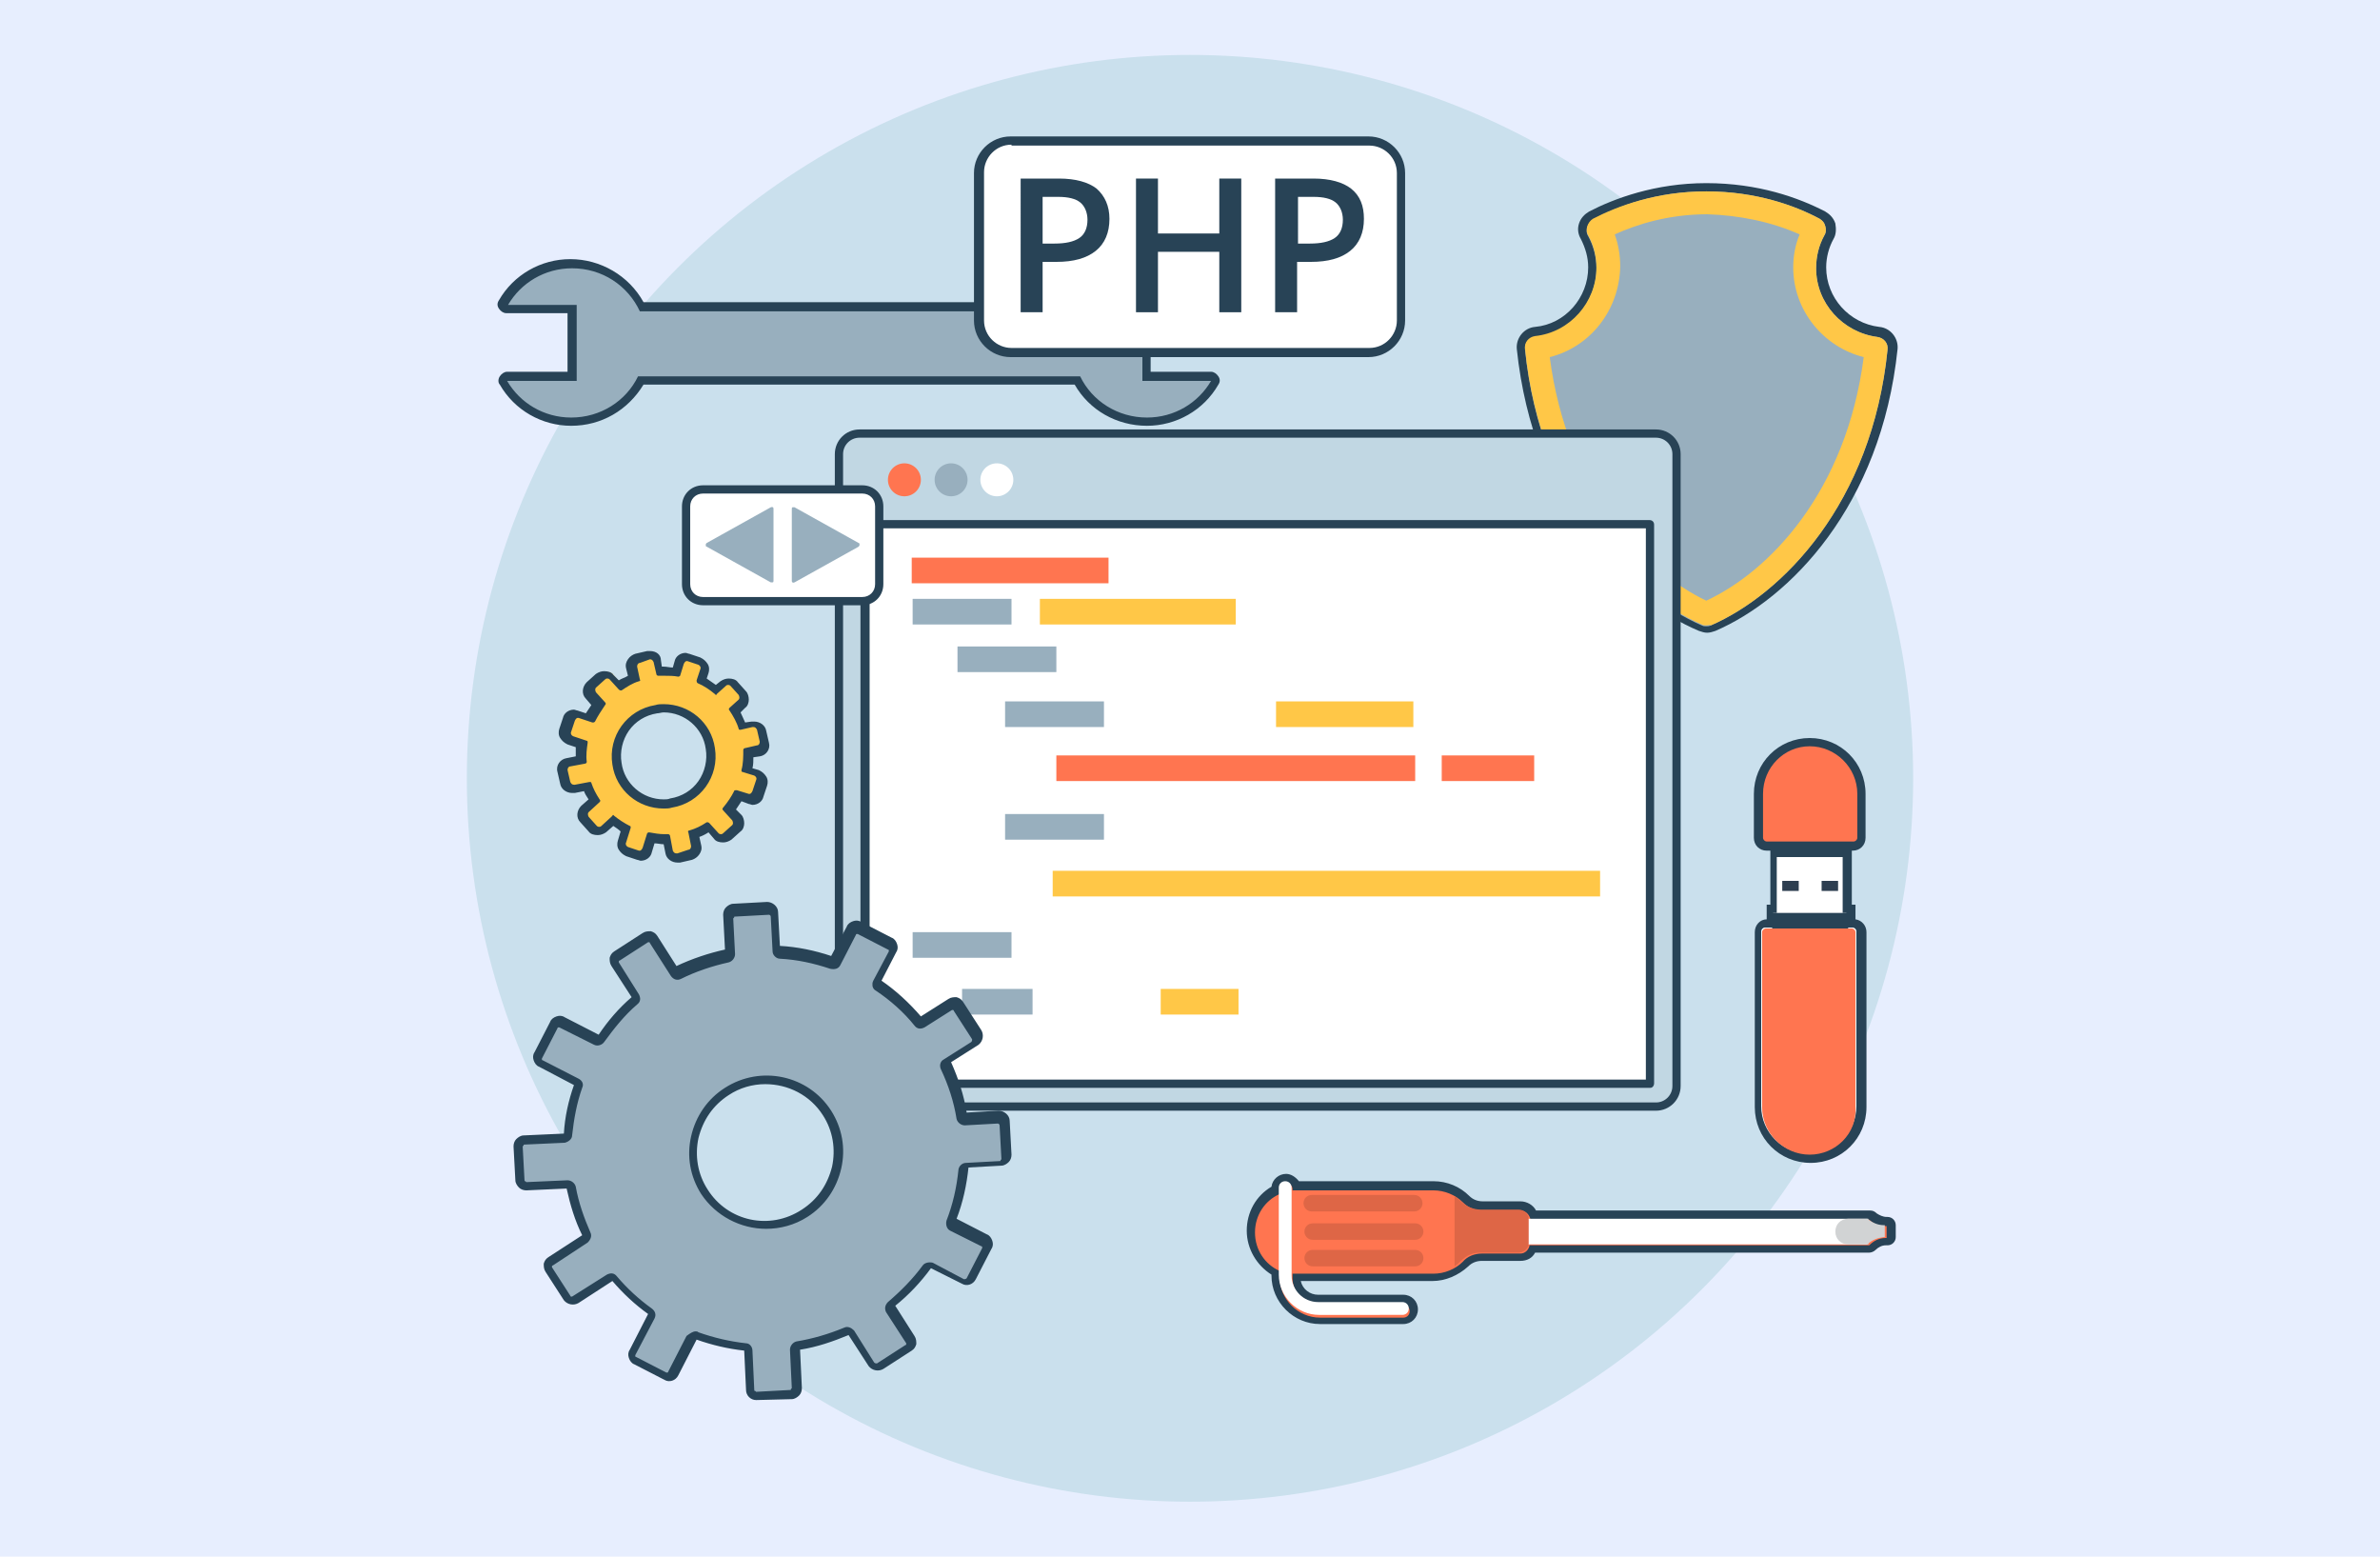<?xml version="1.0" encoding="utf-8"?>
<!-- Generator: Adobe Illustrator 21.0.0, SVG Export Plug-In . SVG Version: 6.00 Build 0)  -->
<svg version="1.1" id="Layer_1" xmlns="http://www.w3.org/2000/svg" xmlns:xlink="http://www.w3.org/1999/xlink" x="0px" y="0px"
	 viewBox="0 0 260 170" style="enable-background:new 0 0 260 170;" xml:space="preserve">
<style type="text/css">
	.st0{fill:#E7EEFE;}
	.st1{fill:#CAE0ED;}
	.st2{fill:#98AFBE;}
	.st3{fill:#284356;}
	.st4{fill:#FF7550;}
	.st5{fill:#FFC747;}
	.st6{fill:#FFFFFF;}
	.st7{fill:#C1D7E3;}
	.st8{fill:#2D3E50;}
	.st9{fill:#D1D3D4;}
	.st10{fill:#DE6646;}
</style>
<rect class="st0" width="260" height="170"/>
<g>
	<g>
		<circle class="st1" cx="130" cy="85" r="79"/>
	</g>
	<g>
		<g>
			<g>
				<path class="st2" d="M125.3,46.1c-3.2,0-6.1-1.7-7.6-4.5H70c-1.5,2.8-4.4,4.5-7.6,4.5c-3,0-5.9-1.6-7.4-4.3
					c-0.1-0.1-0.1-0.3,0-0.5c0.1-0.1,0.2-0.2,0.4-0.2h7.1v-7.3h-7.1c-0.2,0-0.3-0.1-0.4-0.2c-0.1-0.1-0.1-0.3,0-0.5
					c1.5-2.6,4.4-4.3,7.4-4.3c3.2,0,6.2,1.8,7.7,4.7h47.5c1.5-2.9,4.4-4.7,7.7-4.7c3,0,5.9,1.6,7.4,4.3c0.1,0.1,0.1,0.3,0,0.5
					c-0.1,0.1-0.2,0.2-0.4,0.2h-7.1v7.3h7.1c0.2,0,0.3,0.1,0.4,0.2c0.1,0.1,0.1,0.3,0,0.5C131.2,44.4,128.3,46.1,125.3,46.1z"/>
			</g>
			<g>
				<path class="st3" d="M125.3,29.3c3,0,5.6,1.6,7,4h-7.5v8.3h7.5c-1.4,2.4-4,4-7,4c-3.2,0-6-1.8-7.3-4.5c-0.7,0-47.6,0-48.3,0
					c-1.3,2.7-4.1,4.5-7.3,4.5c-3,0-5.6-1.6-7-4H63v-8.3h-7.5c1.4-2.4,4-4,7-4c3.3,0,6.1,1.9,7.4,4.7c0.6,0,47.4,0,48.1,0
					C119.2,31.2,122,29.3,125.3,29.3 M125.3,28.3c-3.3,0-6.4,1.8-8,4.7h-47c-1.6-2.9-4.7-4.7-8-4.7c-3.2,0-6.2,1.7-7.8,4.5
					c-0.2,0.3-0.2,0.6,0,0.9c0.2,0.3,0.5,0.5,0.8,0.5H62v6.4h-6.6c-0.3,0-0.6,0.2-0.8,0.5c-0.2,0.3-0.2,0.7,0,0.9
					c1.6,2.8,4.6,4.5,7.8,4.5c3.3,0,6.2-1.7,7.9-4.5h47.1c1.6,2.8,4.6,4.5,7.9,4.5c3.2,0,6.2-1.7,7.8-4.5c0.2-0.3,0.2-0.6,0-0.9
					c-0.2-0.3-0.5-0.5-0.8-0.5h-6.6v-6.4h6.6c0.3,0,0.6-0.2,0.8-0.5c0.2-0.3,0.2-0.7,0-0.9C131.5,30.1,128.5,28.3,125.3,28.3
					L125.3,28.3z"/>
			</g>
		</g>
	</g>
	<g>
		<g>
			<path class="st4" d="M144.2,144.1c-2.7,0-4.8-2.2-4.8-4.8v-0.4c-1.7-0.9-2.7-2.6-2.7-4.5c0-1.9,1.1-3.6,2.7-4.5v-0.1
				c0-0.6,0.5-1.1,1.1-1.1c0.5,0,0.9,0.3,1,0.7c0,0,0.1,0,0.1,0h14.9c1.3,0,2.6,0.5,3.6,1.5c0.5,0.5,1.1,0.8,1.8,0.8h4.1
				c0.7,0,1.2,0.4,1.4,1h36.7c0.2,0,0.3,0.1,0.4,0.2c0.4,0.4,0.9,0.6,1.4,0.6h0.1c0.3,0,0.5,0.2,0.5,0.5v1.3c0,0.2-0.2,0.4-0.4,0.5
				l-0.1,0c0,0,0,0,0,0c-0.5,0-1.1,0.2-1.5,0.6c-0.1,0.1-0.2,0.1-0.3,0.1c0,0,0,0-0.1,0h-36.7c-0.2,0.5-0.8,0.9-1.4,0.9h-4.2
				c-0.7,0-1.3,0.3-1.8,0.7c-0.9,0.9-2.2,1.5-3.5,1.5c0,0-14.9,0-15,0c0,1.3,1.1,2.4,2.4,2.4h9.2c0.6,0,1.1,0.5,1.1,1.1
				c0,0.6-0.5,1.1-1.1,1.1H144.2z"/>
		</g>
		<g>
			<path class="st3" d="M140.5,129.2c0.4,0,0.7,0.3,0.7,0.7v0.1c0.2,0,0.3,0,0.5,0h14.9c1.2,0,2.4,0.5,3.2,1.3
				c0.6,0.6,1.3,0.9,2.2,0.9h4.1c0.6,0,1,0.5,1.1,1H202h2.2v0c0.5,0.5,1.1,0.7,1.8,0.7h0.1v1.3l-0.1,0c-0.7,0-1.3,0.3-1.8,0.8v0
				h-37.1c-0.1,0.5-0.5,0.9-1,0.9h-4.2c-0.8,0-1.6,0.3-2.1,0.9c-0.8,0.8-2,1.3-3.2,1.3c0,0,0,0,0,0l-14.9,0c-0.2,0-0.4,0-0.5,0v0.5
				c0,1.6,1.3,2.9,2.9,2.9h9.2c0.4,0,0.7,0.3,0.7,0.7s-0.3,0.7-0.7,0.7h-9.1c-2.4,0-4.4-2-4.4-4.4v-0.7c-1.6-0.7-2.7-2.3-2.7-4.2
				c0-1.9,1.1-3.5,2.7-4.2v-0.4C139.8,129.4,140.1,129.2,140.5,129.2 M140.5,128.2c-0.8,0-1.5,0.6-1.6,1.4c-1.7,1-2.7,2.8-2.7,4.8
				c0,2,1.1,3.8,2.7,4.8v0.1c0,2.9,2.4,5.3,5.3,5.3h9.1c0.9,0,1.6-0.7,1.6-1.6c0-0.9-0.7-1.6-1.6-1.6H144c-0.9,0-1.7-0.6-1.9-1.5
				l14.4,0h0c1.4,0,2.8-0.6,3.9-1.6c0.4-0.4,0.9-0.6,1.5-0.6h4.2c0.7,0,1.3-0.3,1.6-0.9h36.4c0,0,0,0,0.1,0c0.2,0,0.5-0.1,0.7-0.3
				c0.3-0.3,0.7-0.5,1.1-0.5c0,0,0,0,0.1,0l0.1,0c0.5,0,0.9-0.4,0.9-0.9v-1.3c0-0.5-0.4-0.9-0.9-0.9h-0.1c-0.4,0-0.8-0.2-1.1-0.4
				c-0.2-0.2-0.4-0.3-0.7-0.3H202h-34.2c-0.3-0.6-1-1-1.7-1h-4.1c-0.6,0-1.1-0.2-1.5-0.6c-1-1-2.4-1.6-3.9-1.6h-14.7
				C141.5,128.5,141,128.2,140.5,128.2L140.5,128.2z"/>
		</g>
	</g>
	<g>
		<g>
			<g>
				<path class="st5" d="M73.9,93.6c-0.4,0-0.7-0.3-0.8-0.7l-0.3-1.4c-0.1,0-0.1,0-0.2,0c-0.5,0-1,0-1.5-0.1l-0.4,1.3
					c-0.1,0.3-0.4,0.6-0.8,0.6c-0.1,0-0.2,0-0.3,0L68.4,93c-0.2-0.1-0.4-0.2-0.5-0.4c-0.1-0.2-0.1-0.4,0-0.6l0.5-1.4
					c-0.5-0.3-1-0.6-1.4-1l-1.1,1c-0.2,0.1-0.4,0.2-0.6,0.2c-0.2,0-0.5-0.1-0.6-0.3l-0.9-1c-0.3-0.3-0.3-0.9,0.1-1.2l1.1-1
					c-0.3-0.5-0.6-1-0.8-1.5l-1.4,0.3c-0.1,0-0.1,0-0.2,0c-0.4,0-0.7-0.3-0.8-0.7l-0.3-1.3c-0.1-0.5,0.2-0.9,0.6-1l1.4-0.3
					c0-0.6,0-1.2,0.1-1.7l-1.3-0.4c-0.4-0.1-0.7-0.6-0.5-1.1l0.4-1.2c0.1-0.3,0.4-0.6,0.8-0.6c0.1,0,0.2,0,0.3,0l1.3,0.4
					c0.3-0.5,0.6-1,1-1.5l-0.9-1c-0.3-0.3-0.3-0.9,0.1-1.2l1-0.9c0.2-0.1,0.4-0.2,0.6-0.2c0.2,0,0.5,0.1,0.6,0.3l0.8,0.9
					c0.5-0.3,1.1-0.6,1.6-0.9L69,72.8c0-0.2,0-0.4,0.1-0.6c0.1-0.2,0.3-0.3,0.5-0.4l1.3-0.3c0.1,0,0.1,0,0.2,0
					c0.4,0,0.7,0.3,0.8,0.7l0.2,1.1c0.2,0,0.4,0,0.5,0c0.4,0,0.9,0,1.3,0.1l0.3-1.1c0.1-0.3,0.4-0.6,0.8-0.6c0.1,0,0.2,0,0.3,0
					l1.2,0.4c0.2,0.1,0.4,0.2,0.5,0.4c0.1,0.2,0.1,0.4,0,0.6l-0.3,1c0.6,0.3,1.1,0.6,1.6,1l0.8-0.7c0.2-0.1,0.4-0.2,0.6-0.2
					c0.2,0,0.5,0.1,0.6,0.3l0.9,1c0.1,0.2,0.2,0.4,0.2,0.6c0,0.2-0.1,0.4-0.3,0.6l-0.8,0.7c0.3,0.5,0.6,1.1,0.8,1.7l1.1-0.2
					c0.1,0,0.1,0,0.2,0c0.4,0,0.7,0.3,0.8,0.7l0.3,1.3c0.1,0.5-0.2,0.9-0.6,1l-1.1,0.2c0,0.6,0,1.3-0.1,1.9l1.1,0.4
					c0.2,0.1,0.4,0.2,0.5,0.4c0.1,0.2,0.1,0.4,0,0.6l-0.4,1.2c-0.1,0.3-0.4,0.6-0.8,0.6l0,0c-0.1,0-0.2,0-0.3,0l-1.1-0.4
					c-0.3,0.5-0.6,1-1,1.5l0.8,0.9c0.1,0.2,0.2,0.4,0.2,0.6c0,0.2-0.1,0.4-0.3,0.6l-1,0.9c-0.2,0.1-0.4,0.2-0.6,0.2
					c-0.2,0-0.5-0.1-0.6-0.3l-0.9-1c-0.5,0.3-1,0.6-1.6,0.8l0.3,1.3c0,0.2,0,0.4-0.1,0.6s-0.3,0.3-0.5,0.4l-1.3,0.3
					C74,93.6,74,93.6,73.9,93.6z M72.5,77.4c-0.3,0-0.5,0-0.8,0.1c-1.4,0.2-2.6,0.9-3.4,2.1c-0.8,1.1-1.1,2.5-0.9,3.9
					c0.4,2.5,2.5,4.4,5.1,4.4c0.3,0,0.5,0,0.8-0.1c1.4-0.2,2.6-0.9,3.4-2.1c0.8-1.1,1.1-2.5,0.9-3.9C77.2,79.3,75,77.4,72.5,77.4z"
					/>
			</g>
		</g>
		<g>
			<g>
				<path class="st3" d="M71,72c0.2,0,0.3,0.1,0.4,0.3l0.3,1.3c0,0.1,0.1,0.2,0.2,0.2c0,0,0,0,0,0c0.2,0,0.5,0,0.7,0
					c0.5,0,1,0,1.5,0.1c0,0,0,0,0,0c0.1,0,0.2-0.1,0.2-0.1l0.4-1.3c0.1-0.2,0.2-0.3,0.3-0.3c0,0,0.1,0,0.1,0l1.2,0.4
					c0.2,0.1,0.3,0.3,0.2,0.5l-0.4,1.2c0,0.1,0,0.2,0.1,0.3c0.7,0.3,1.3,0.7,1.9,1.2c0,0,0.1,0.1,0.1,0.1c0,0,0.1,0,0.1-0.1l1-0.9
					c0.1-0.1,0.2-0.1,0.2-0.1c0.1,0,0.2,0,0.3,0.1l0.9,1c0.1,0.2,0.1,0.4,0,0.5l-1,0.9c-0.1,0.1-0.1,0.2,0,0.3c0.4,0.6,0.8,1.3,1,2
					c0,0.1,0.1,0.1,0.2,0.1c0,0,0,0,0,0l1.3-0.3c0,0,0,0,0.1,0c0.2,0,0.3,0.1,0.4,0.3l0.3,1.3c0,0.2-0.1,0.4-0.3,0.4l-1.3,0.3
					c-0.1,0-0.2,0.1-0.2,0.2c0,0.7,0,1.5-0.2,2.2c0,0.1,0,0.2,0.1,0.2l1.3,0.4c0.2,0.1,0.3,0.3,0.2,0.5l-0.4,1.2
					c-0.1,0.2-0.2,0.3-0.3,0.3c0,0-0.1,0-0.1,0l-1.3-0.4c0,0,0,0-0.1,0c-0.1,0-0.2,0-0.2,0.1c-0.3,0.6-0.7,1.2-1.2,1.8
					c-0.1,0.1-0.1,0.2,0,0.3l1,1.1c0.1,0.2,0.1,0.4,0,0.5l-1,0.9c-0.1,0.1-0.2,0.1-0.2,0.1c-0.1,0-0.2,0-0.3-0.1l-1-1.1
					c0,0-0.1-0.1-0.2-0.1c0,0-0.1,0-0.1,0c-0.6,0.4-1.2,0.7-1.9,0.9c-0.1,0-0.2,0.1-0.1,0.2l0.3,1.5c0,0.2-0.1,0.4-0.3,0.4L74,93.2
					c0,0,0,0-0.1,0c-0.2,0-0.3-0.1-0.4-0.3l-0.3-1.6c0-0.1-0.1-0.2-0.2-0.2c0,0,0,0,0,0c-0.1,0-0.3,0-0.4,0c-0.6,0-1.1-0.1-1.7-0.2
					c0,0,0,0,0,0c-0.1,0-0.2,0.1-0.2,0.1l-0.5,1.6c-0.1,0.2-0.2,0.3-0.3,0.3c0,0-0.1,0-0.1,0l-1.2-0.4c-0.2-0.1-0.3-0.3-0.2-0.5
					l0.5-1.6c0-0.1,0-0.2-0.1-0.2c-0.6-0.3-1.2-0.7-1.7-1.1c0,0-0.1-0.1-0.1-0.1c0,0-0.1,0-0.1,0.1l-1.2,1.1
					c-0.1,0.1-0.2,0.1-0.2,0.1c-0.1,0-0.2,0-0.3-0.1l-0.9-1c-0.1-0.2-0.1-0.4,0-0.5l1.2-1.1c0.1-0.1,0.1-0.2,0-0.3
					c-0.4-0.6-0.7-1.2-0.9-1.8c0-0.1-0.1-0.1-0.2-0.1c0,0,0,0,0,0l-1.6,0.3c0,0,0,0-0.1,0c-0.2,0-0.3-0.1-0.4-0.3l-0.3-1.3
					c0-0.2,0.1-0.4,0.3-0.4l1.6-0.3c0.1,0,0.2-0.1,0.2-0.2c-0.1-0.7,0-1.4,0.1-2.1c0-0.1,0-0.2-0.1-0.2l-1.5-0.5
					c-0.2-0.1-0.3-0.3-0.2-0.5l0.4-1.2c0.1-0.2,0.2-0.3,0.3-0.3c0,0,0.1,0,0.1,0l1.5,0.5c0,0,0,0,0.1,0c0.1,0,0.1,0,0.2-0.1
					c0.3-0.6,0.7-1.2,1.1-1.8c0.1-0.1,0.1-0.2,0-0.3l-1-1.1c-0.1-0.2-0.1-0.4,0-0.5l1-0.9c0.1-0.1,0.2-0.1,0.2-0.1
					c0.1,0,0.2,0,0.3,0.1l1,1.1c0,0,0.1,0.1,0.2,0.1c0,0,0.1,0,0.1,0c0.6-0.4,1.2-0.8,1.9-1c0.1,0,0.2-0.1,0.1-0.2l-0.3-1.4
					c0-0.2,0.1-0.4,0.3-0.4L71,72C71,72,71,72,71,72 M72.5,88.3c0.3,0,0.6,0,0.9-0.1c3.1-0.5,5.2-3.4,4.7-6.5
					c-0.4-2.8-2.8-4.8-5.6-4.8c-0.3,0-0.6,0-0.9,0.1c-3.1,0.5-5.2,3.4-4.7,6.5C67.3,86.3,69.7,88.3,72.5,88.3 M71,71.1
					c-0.1,0-0.2,0-0.3,0l-1.3,0.3c-0.3,0.1-0.6,0.3-0.8,0.6c-0.2,0.3-0.3,0.6-0.2,1l0.2,0.8c-0.3,0.2-0.7,0.3-1,0.5l-0.6-0.6
					c-0.2-0.3-0.6-0.4-1-0.4c-0.3,0-0.6,0.1-0.9,0.3l-1,0.9c-0.5,0.5-0.6,1.3-0.1,1.8l0.6,0.7c-0.2,0.3-0.4,0.6-0.6,0.9l-0.9-0.3
					c-0.1,0-0.3-0.1-0.4-0.1c-0.6,0-1.1,0.4-1.2,0.9l-0.4,1.2c-0.1,0.3-0.1,0.7,0.1,1c0.2,0.3,0.4,0.5,0.8,0.7l0.9,0.3
					c0,0.3,0,0.7,0,1l-1,0.2c-0.7,0.1-1.2,0.8-1,1.5l0.3,1.3c0.1,0.6,0.7,1,1.3,1c0.1,0,0.2,0,0.3,0l1-0.2c0.1,0.3,0.3,0.6,0.5,0.9
					L63.5,88c-0.5,0.5-0.6,1.3-0.1,1.8l0.9,1c0.2,0.3,0.6,0.4,1,0.4c0.3,0,0.6-0.1,0.9-0.3l0.8-0.7c0.3,0.2,0.6,0.4,0.8,0.6l-0.3,1
					c-0.1,0.3-0.1,0.7,0.1,1c0.2,0.3,0.4,0.5,0.8,0.7l1.2,0.4c0.1,0,0.3,0.1,0.4,0.1c0.6,0,1.1-0.4,1.2-0.9l0.3-1
					c0.3,0,0.7,0.1,1,0.1l0.2,1c0.1,0.6,0.7,1,1.3,1c0.1,0,0.2,0,0.3,0l1.3-0.3c0.3-0.1,0.6-0.3,0.8-0.6c0.2-0.3,0.3-0.6,0.2-1
					l-0.2-0.9c0.3-0.1,0.7-0.3,1-0.5l0.6,0.7c0.2,0.3,0.6,0.4,1,0.4c0.3,0,0.6-0.1,0.9-0.3l1-0.9c0.3-0.2,0.4-0.6,0.4-0.9
					c0-0.3-0.1-0.7-0.3-0.9l-0.6-0.6c0.2-0.3,0.4-0.6,0.6-0.9l0.8,0.3c0.1,0,0.3,0.1,0.4,0.1c0.6,0,1.1-0.4,1.2-0.9l0.4-1.2
					c0.1-0.3,0.1-0.7-0.1-1c-0.2-0.3-0.4-0.5-0.8-0.7l-0.7-0.2c0.1-0.4,0.1-0.8,0.1-1.2l0.7-0.1c0.7-0.1,1.2-0.8,1-1.5l-0.3-1.3
					c-0.1-0.6-0.7-1-1.3-1c-0.1,0-0.2,0-0.3,0l-0.7,0.1c-0.2-0.4-0.3-0.7-0.5-1.1l0.5-0.5c0.3-0.2,0.4-0.6,0.4-0.9
					c0-0.3-0.1-0.7-0.3-0.9l-0.9-1c-0.2-0.3-0.6-0.4-1-0.4c-0.3,0-0.6,0.1-0.9,0.3l-0.5,0.4c-0.3-0.2-0.7-0.5-1-0.7l0.2-0.6
					c0.1-0.3,0.1-0.7-0.1-1c-0.2-0.3-0.4-0.5-0.8-0.7l-1.2-0.4c-0.1,0-0.3-0.1-0.4-0.1c-0.6,0-1.1,0.4-1.2,0.9l-0.2,0.7
					c-0.3,0-0.7-0.1-1-0.1c-0.1,0-0.1,0-0.2,0l-0.1-0.7C72.2,71.5,71.7,71.1,71,71.1L71,71.1C71,71.1,71,71.1,71,71.1L71,71.1z
					 M72.5,87.3c-2.3,0-4.3-1.7-4.6-4c-0.2-1.2,0.1-2.5,0.8-3.5c0.7-1,1.8-1.7,3.1-1.9c0.2,0,0.5-0.1,0.7-0.1c2.3,0,4.3,1.7,4.6,4
					c0.2,1.2-0.1,2.5-0.8,3.5c-0.7,1-1.8,1.7-3.1,1.9C73,87.3,72.7,87.3,72.5,87.3L72.5,87.3z"/>
			</g>
		</g>
	</g>
	<g>
		<g>
			<path class="st2" d="M186.4,68.7c-0.2,0-0.5,0-0.7-0.1c-7.9-3.4-17.8-13.4-19.6-30.4c-0.1-1,0.6-1.8,1.5-1.9
				c3.6-0.4,6.2-3.4,6.2-7c0-1.2-0.3-2.3-0.8-3.3c-0.2-0.4-0.3-0.9-0.1-1.3c0.1-0.4,0.5-0.8,0.9-1c2.7-1.4,7.1-3.1,12.6-3.1
				c5.6,0,9.9,1.6,12.6,3c0.4,0.2,0.7,0.6,0.9,1c0.1,0.5,0.1,0.9-0.1,1.4c-0.6,1-0.8,2.2-0.8,3.4c0,3.6,2.7,6.6,6.2,7
				c0.9,0.1,1.6,1,1.5,1.9c-1.8,17-11.7,27-19.6,30.4C186.9,68.7,186.7,68.7,186.4,68.7z"/>
		</g>
		<g>
			<path class="st3" d="M186.4,20.9c5.5,0,9.8,1.6,12.4,3c0.3,0.2,0.5,0.4,0.6,0.8c0.1,0.3,0.1,0.7-0.1,1c-0.6,1.1-0.9,2.3-0.9,3.6
				c0,3.8,2.9,7,6.7,7.5c0.7,0.1,1.2,0.7,1.1,1.4c-1.7,16.8-11.5,26.7-19.3,30.1c-0.2,0.1-0.3,0.1-0.5,0.1c-0.2,0-0.3,0-0.5-0.1
				c-7.8-3.4-17.6-13.3-19.3-30.1c-0.1-0.7,0.4-1.3,1.1-1.4c3.8-0.4,6.7-3.7,6.7-7.5c0-1.2-0.3-2.4-0.9-3.5c-0.2-0.3-0.2-0.7-0.1-1
				c0.1-0.3,0.3-0.6,0.6-0.8C176.7,22.5,181,20.9,186.4,20.9 M186.4,20L186.4,20L186.4,20c-5.6,0-10.1,1.7-12.8,3.1
				c-0.5,0.3-0.9,0.7-1.1,1.3c-0.2,0.6-0.1,1.2,0.2,1.7c0.5,1,0.8,2,0.8,3.1c0,3.3-2.5,6.2-5.8,6.5c-1.2,0.1-2.1,1.2-2,2.4
				c1.8,17.2,11.8,27.4,19.9,30.8c0.3,0.1,0.6,0.2,0.9,0.2c0.3,0,0.6-0.1,0.9-0.2c8.1-3.5,18.1-13.6,19.9-30.8
				c0.1-1.2-0.8-2.3-2-2.4c-3.3-0.4-5.8-3.2-5.8-6.5c0-1.1,0.3-2.2,0.8-3.1c0.3-0.5,0.3-1.1,0.2-1.7c-0.2-0.6-0.6-1-1.1-1.3
				C196.5,21.6,192.1,20,186.4,20L186.4,20z"/>
		</g>
	</g>
	<g>
		<g>
			<g>
				<path class="st6" d="M197.7,126.6c-3.1,0-5.6-2.5-5.6-5.6v-19.1c0-0.5,0.4-0.9,0.9-0.9h0.4v-1.6h0.4v-6.1h7.9v6.1h0.4v1.6h0.2
					c0.5,0,0.9,0.4,0.9,0.9v19.1C203.3,124,200.8,126.6,197.7,126.6z"/>
			</g>
			<g>
				<path class="st3" d="M201.3,93.6v6.1h0.4v1.6h0.7c0.2,0,0.4,0.2,0.4,0.4v19.1c0,2.8-2.3,5.2-5.2,5.2c-2.8,0-5.2-2.3-5.2-5.2
					v-19.1c0-0.2,0.2-0.4,0.4-0.4h0.9v-1.6h0.4v-6.1H201.3 M202.2,92.7h-0.9h-7h-0.9v0.9v5.2h-0.4v0.9v0.7c-0.7,0-1.3,0.6-1.3,1.4
					v19.1c0,3.4,2.7,6.1,6.1,6.1c3.4,0,6.1-2.7,6.1-6.1v-19.1c0-0.7-0.5-1.3-1.2-1.4v-0.7v-0.9h-0.4v-5.2V92.7L202.2,92.7z"/>
			</g>
		</g>
		<g>
			<g>
				<path class="st4" d="M193,92.4c-0.5,0-0.9-0.4-0.9-0.9v-4.8c0-3.1,2.5-5.6,5.6-5.6c3.1,0,5.6,2.5,5.6,5.6v4.8
					c0,0.5-0.4,0.9-0.9,0.9H193z"/>
			</g>
			<g>
				<path class="st3" d="M197.7,81.5c2.8,0,5.2,2.3,5.2,5.2v4.8c0,0.2-0.2,0.4-0.4,0.4H193c-0.2,0-0.4-0.2-0.4-0.4v-4.8
					C192.6,83.8,194.9,81.5,197.7,81.5 M197.7,80.6c-3.4,0-6.1,2.7-6.1,6.1v4.8c0,0.8,0.6,1.4,1.4,1.4h9.4c0.8,0,1.4-0.6,1.4-1.4
					v-4.8C203.8,83.3,201.1,80.6,197.7,80.6L197.7,80.6z"/>
			</g>
		</g>
	</g>
	<g>
		<g>
			<g>
				<g>
					<path class="st5" d="M186.4,68.3c-0.2,0-0.3,0-0.5-0.1c-7.8-3.4-17.6-13.3-19.3-30.1c-0.1-0.7,0.4-1.3,1.1-1.4
						c3.8-0.4,6.7-3.7,6.7-7.5c0-1.2-0.3-2.4-0.9-3.5c-0.2-0.3-0.2-0.7-0.1-1c0.1-0.3,0.3-0.6,0.6-0.8c2.7-1.4,7-3,12.4-3
						c5.5,0,9.8,1.6,12.4,3c0.3,0.2,0.5,0.4,0.6,0.8c0.1,0.3,0.1,0.7-0.1,1c-0.6,1.1-0.9,2.3-0.9,3.6c0,3.8,2.9,7,6.7,7.5
						c0.7,0.1,1.2,0.7,1.1,1.4c-1.7,16.8-11.5,26.7-19.3,30.1C186.8,68.2,186.6,68.3,186.4,68.3z M169.3,39
						c1.9,14.6,10.2,23.3,17.1,26.6c6.9-3.2,15.3-11.9,17.2-26.6c-4.4-1.1-7.7-5.1-7.7-9.8c0-1.2,0.2-2.4,0.7-3.6
						c-3.1-1.4-6.7-2.1-10.1-2.2c-4.2,0-7.7,1.1-10.1,2.2c0.4,1.1,0.6,2.3,0.6,3.5C176.9,33.9,173.7,37.9,169.3,39z"/>
				</g>
			</g>
		</g>
	</g>
	<g>
		<g>
			<path class="st7" d="M183.2,118.6c0,1.2-1,2.2-2.3,2.2h-87c-1.2,0-2.2-1-2.2-2.2v-69c0-1.2,1-2.3,2.2-2.3h87c1.2,0,2.3,1,2.3,2.3
				V118.6z"/>
			<path class="st3" d="M180.9,121.3h-87c-1.5,0-2.7-1.2-2.7-2.7v-69c0-1.5,1.2-2.7,2.7-2.7h87c1.5,0,2.7,1.2,2.7,2.7v69
				C183.6,120.1,182.4,121.3,180.9,121.3z M93.9,47.8c-1,0-1.8,0.8-1.8,1.8v69c0,1,0.8,1.8,1.8,1.8h87c1,0,1.8-0.8,1.8-1.8v-69
				c0-1-0.8-1.8-1.8-1.8H93.9z"/>
		</g>
		<g>
			<rect x="94.5" y="57.3" class="st6" width="85.7" height="61"/>
			<path class="st3" d="M180.3,118.8H94.5c-0.3,0-0.5-0.2-0.5-0.5v-61c0-0.3,0.2-0.5,0.5-0.5h85.7c0.3,0,0.5,0.2,0.5,0.5v61
				C180.7,118.6,180.5,118.8,180.3,118.8z M95,117.9h84.8V57.7H95V117.9z"/>
		</g>
		<g>
			<rect x="99.6" y="60.9" class="st4" width="21.5" height="2.8"/>
		</g>
		<g>
			<rect x="115.4" y="82.5" class="st4" width="39.2" height="2.8"/>
		</g>
		<g>
			<rect x="157.5" y="82.5" class="st4" width="10.1" height="2.8"/>
		</g>
		<g>
			<rect x="99.7" y="65.4" class="st2" width="10.8" height="2.8"/>
		</g>
		<g>
			<rect x="104.6" y="70.6" class="st2" width="10.8" height="2.8"/>
		</g>
		<g>
			<rect x="109.8" y="76.6" class="st2" width="10.8" height="2.8"/>
		</g>
		<g>
			<rect x="109.8" y="88.9" class="st2" width="10.8" height="2.8"/>
		</g>
		<g>
			<rect x="125" y="76.6" class="st6" width="10.8" height="2.8"/>
		</g>
		<g>
			<rect x="157.7" y="76.6" class="st6" width="10.8" height="2.8"/>
		</g>
		<g>
			<rect x="116.7" y="108" class="st6" width="6.1" height="2.8"/>
		</g>
		<g>
			<rect x="99.7" y="101.8" class="st2" width="10.8" height="2.8"/>
		</g>
		<g>
			<rect x="105.1" y="108" class="st2" width="7.7" height="2.8"/>
		</g>
		<g>
			<rect x="113.6" y="65.4" class="st5" width="21.4" height="2.8"/>
		</g>
		<g>
			<rect x="139.4" y="76.6" class="st5" width="15" height="2.8"/>
		</g>
		<g>
			<rect x="126.8" y="108" class="st5" width="8.5" height="2.8"/>
		</g>
		<g>
			<rect x="115" y="95.1" class="st5" width="59.8" height="2.8"/>
		</g>
		<g>
			<circle class="st4" cx="98.8" cy="52.4" r="1.8"/>
		</g>
		<g>
			<circle class="st2" cx="103.9" cy="52.4" r="1.8"/>
		</g>
		<g>
			<circle class="st6" cx="108.9" cy="52.4" r="1.8"/>
		</g>
	</g>
	<g>
		<g>
			<rect x="194.7" y="96.2" class="st8" width="1.8" height="1.1"/>
		</g>
		<g>
			<rect x="199" y="96.2" class="st8" width="1.8" height="1.1"/>
		</g>
		<g>
			<rect x="193.6" y="99.7" class="st3" width="8.3" height="2.6"/>
		</g>
		<g>
			<path class="st4" d="M197.7,126.1c-2.8,0-5.2-2.3-5.2-5.2v-19.1c0-0.2,0.2-0.4,0.4-0.4h9.4c0.2,0,0.4,0.2,0.4,0.4v19.1
				C202.9,123.8,200.5,126.1,197.7,126.1z"/>
		</g>
	</g>
	<g>
		<g>
			<rect x="164.1" y="133.1" class="st6" width="39.9" height="2.8"/>
		</g>
		<g>
			<path class="st9" d="M201.9,135.9c-0.8,0-1.4-0.6-1.4-1.4c0-0.8,0.6-1.4,1.4-1.4h2.2v2.8H201.9z"/>
		</g>
		<g>
			<path class="st9" d="M204,135.9c0.5-0.5,1.1-0.7,1.8-0.8l0.1,0v-1.3h-0.1c-0.7,0-1.3-0.3-1.8-0.7l0,0V135.9L204,135.9z"/>
		</g>
		<g>
			<path class="st10" d="M143.3,132.3c-0.5,0-0.9-0.4-0.9-0.9c0-0.5,0.4-0.9,0.9-0.9h11.2c0.5,0,0.9,0.4,0.9,0.9
				c0,0.5-0.4,0.9-0.9,0.9H143.3z"/>
		</g>
		<g>
			<path class="st10" d="M143.4,135.4c-0.5,0-0.9-0.4-0.9-0.9c0-0.5,0.4-0.9,0.9-0.9h11.2c0.5,0,0.9,0.4,0.9,0.9
				c0,0.5-0.4,0.9-0.9,0.9H143.4z"/>
		</g>
		<g>
			<path class="st10" d="M143.4,138.3c-0.5,0-0.9-0.4-0.9-0.9c0-0.5,0.4-0.9,0.9-0.9h11.2c0.5,0,0.9,0.4,0.9,0.9
				c0,0.5-0.4,0.9-0.9,0.9H143.4z"/>
		</g>
		<g>
			<path class="st10" d="M167,135.8v-2.6c0-0.6-0.5-1.1-1.1-1.1h-4.1c-0.8,0-1.6-0.3-2.2-0.9c-0.2-0.2-0.5-0.4-0.7-0.6v7.7
				c0.3-0.2,0.5-0.4,0.7-0.6c0.6-0.6,1.3-0.9,2.1-0.9h4.2C166.5,136.8,167,136.3,167,135.8z"/>
		</g>
		<g>
			<g>
				<path class="st6" d="M144.1,143.6c-2.4,0-4.4-2-4.4-4.4v-9.5c0-0.4,0.3-0.7,0.7-0.7c0.4,0,0.7,0.3,0.7,0.7v9.6
					c0,1.6,1.3,2.9,2.9,2.9h9.2c0.4,0,0.7,0.3,0.7,0.7s-0.3,0.7-0.7,0.7H144.1z"/>
			</g>
		</g>
	</g>
	<g>
		<path class="st6" d="M153,35c0,1.9-1.6,3.5-3.5,3.5h-39.1c-1.9,0-3.5-1.6-3.5-3.5V18.9c0-1.9,1.6-3.5,3.5-3.5h39.1
			c1.9,0,3.5,1.6,3.5,3.5V35z"/>
		<path class="st3" d="M149.5,39h-39.1c-2.2,0-4-1.8-4-4V18.9c0-2.2,1.8-4,4-4h39.1c2.2,0,4,1.8,4,4V35
			C153.5,37.2,151.7,39,149.5,39z M110.5,15.8c-1.7,0-3,1.4-3,3V35c0,1.7,1.4,3,3,3h39.1c1.7,0,3-1.4,3-3V18.9c0-1.7-1.4-3-3-3
			H110.5z"/>
	</g>
	<g>
		<g>
			<path class="st6" d="M96,63.8c0,1-0.8,1.9-1.9,1.9H76.8c-1,0-1.9-0.8-1.9-1.9v-8.5c0-1,0.8-1.9,1.9-1.9h17.4c1,0,1.9,0.8,1.9,1.9
				V63.8z"/>
			<path class="st3" d="M94.2,66.1H76.8c-1.3,0-2.3-1-2.3-2.3v-8.5c0-1.3,1-2.3,2.3-2.3h17.4c1.3,0,2.3,1,2.3,2.3v8.5
				C96.5,65.1,95.5,66.1,94.2,66.1z M76.8,53.9c-0.8,0-1.4,0.6-1.4,1.4v8.5c0,0.8,0.6,1.4,1.4,1.4h17.4c0.8,0,1.4-0.6,1.4-1.4v-8.5
				c0-0.8-0.6-1.4-1.4-1.4H76.8z"/>
		</g>
		<g>
			<g>
				<path class="st2" d="M93.8,59.7l-7,3.9c-0.1,0-0.2,0.1-0.2,0c-0.1,0-0.1-0.1-0.1-0.2v-7.8c0-0.1,0-0.2,0.1-0.2
					c0.1,0,0.1,0,0.2,0l7,3.9c0.1,0,0.1,0.1,0.1,0.2C93.9,59.6,93.8,59.7,93.8,59.7z"/>
			</g>
			<g>
				<path class="st2" d="M77.1,59.5c0-0.1,0-0.1,0.1-0.2l7-3.9c0.1,0,0.2-0.1,0.2,0c0.1,0,0.1,0.1,0.1,0.2v7.8c0,0.1,0,0.2-0.1,0.2
					c-0.1,0-0.1,0-0.2,0l-7-3.9C77.1,59.7,77.1,59.6,77.1,59.5z"/>
			</g>
		</g>
	</g>
	<g>
		<path class="st2" d="M60.1,137.7c-0.3,0.2-0.4,0.6-0.2,0.9l2,3.1c0.2,0.3,0.6,0.4,0.9,0.2l3.8-2.4c0.2-0.1,0.4-0.1,0.5,0.1
			c1.2,1.4,2.5,2.6,3.9,3.6c0.2,0.1,0.2,0.3,0.1,0.5l-2.1,4c-0.2,0.3,0,0.7,0.3,0.9l3.3,1.7c0.3,0.2,0.7,0,0.9-0.3l2-3.9
			c0.1-0.2,0.3-0.2,0.5-0.2c1.7,0.6,3.5,1,5.3,1.2c0.2,0,0.3,0.2,0.3,0.4l0.2,4.3c0,0.4,0.3,0.6,0.7,0.6l3.7-0.2
			c0.4,0,0.6-0.3,0.6-0.7l-0.2-4.2c0-0.2,0.1-0.4,0.3-0.4c1.8-0.3,3.6-0.8,5.3-1.6c0.2-0.1,0.4,0,0.5,0.1l2.2,3.5
			c0.2,0.3,0.6,0.4,0.9,0.2l3.1-2c0.3-0.2,0.4-0.6,0.2-0.9l-2.2-3.4c-0.1-0.2-0.1-0.4,0.1-0.5c1.5-1.2,2.8-2.6,3.9-4.1
			c0.1-0.2,0.3-0.2,0.5-0.1l3.4,1.8c0.3,0.2,0.7,0,0.9-0.3l1.7-3.3c0.2-0.3,0-0.7-0.3-0.9l-3.4-1.7c-0.2-0.1-0.2-0.3-0.2-0.5
			c0.7-1.8,1.1-3.7,1.3-5.6c0-0.2,0.2-0.3,0.4-0.3l3.7-0.2c0.4,0,0.6-0.3,0.6-0.7l-0.2-3.7c0-0.4-0.3-0.6-0.7-0.6l-3.6,0.2
			c-0.2,0-0.4-0.1-0.4-0.3c-0.3-1.9-0.9-3.7-1.7-5.5c-0.1-0.2,0-0.4,0.1-0.5l3-1.9c0.3-0.2,0.4-0.6,0.2-0.9l-2-3.1
			c-0.2-0.3-0.6-0.4-0.9-0.2l-3,1.9c-0.2,0.1-0.4,0.1-0.5-0.1c-1.3-1.5-2.7-2.8-4.3-3.9c-0.2-0.1-0.2-0.3-0.1-0.5l1.7-3.2
			c0.2-0.3,0-0.7-0.3-0.9l-3.3-1.7c-0.3-0.2-0.7,0-0.9,0.3l-1.7,3.3c-0.1,0.2-0.3,0.2-0.5,0.2c-1.8-0.6-3.7-1-5.6-1.1
			c-0.2,0-0.3-0.2-0.3-0.4l-0.2-3.8c0-0.4-0.3-0.6-0.7-0.6l-3.7,0.2c-0.4,0-0.6,0.3-0.6,0.7l0.2,3.9c0,0.2-0.1,0.4-0.3,0.4
			c-1.8,0.4-3.6,1-5.3,1.8c-0.2,0.1-0.4,0-0.5-0.1l-2.2-3.4c-0.2-0.3-0.6-0.4-0.9-0.2l-3.1,2c-0.3,0.2-0.4,0.6-0.2,0.9l2.2,3.5
			c0.1,0.2,0.1,0.4-0.1,0.5c-1.4,1.2-2.6,2.6-3.6,4.2c-0.1,0.2-0.3,0.2-0.5,0.1l-3.8-2c-0.3-0.2-0.7,0-0.9,0.3l-1.7,3.3
			c-0.2,0.3,0,0.7,0.3,0.9l3.9,2c0.2,0.1,0.2,0.3,0.2,0.5c-0.6,1.7-0.9,3.5-1.1,5.3c0,0.2-0.2,0.3-0.4,0.3l-4.4,0.2
			c-0.4,0-0.6,0.3-0.6,0.7l0.2,3.7c0,0.4,0.3,0.6,0.7,0.6l4.5-0.2c0.2,0,0.4,0.1,0.4,0.3c0.3,1.7,0.9,3.5,1.7,5.1
			c0.1,0.2,0,0.4-0.1,0.5L60.1,137.7z M79.4,119.2c3.7-2.4,8.6-1.3,10.9,2.4c2.4,3.7,1.3,8.6-2.4,10.9c-3.7,2.4-8.6,1.3-10.9-2.4
			C74.6,126.4,75.7,121.5,79.4,119.2z"/>
		<path class="st3" d="M82.6,152.9c-0.6,0-1.1-0.5-1.1-1.1l-0.2-4.3c-1.8-0.2-3.5-0.6-5.2-1.2l-2,3.9c-0.3,0.6-1,0.8-1.5,0.5
			l-3.3-1.7c-0.3-0.1-0.5-0.4-0.6-0.7c-0.1-0.3-0.1-0.6,0.1-0.9l2-3.9c-1.4-1-2.7-2.2-3.9-3.6l-3.7,2.4c-0.5,0.3-1.2,0.2-1.6-0.3
			l-2-3.1c-0.2-0.3-0.2-0.6-0.2-0.9c0.1-0.3,0.2-0.5,0.5-0.7l3.7-2.4c-0.8-1.6-1.3-3.3-1.7-5.1l-4.4,0.2c-0.3,0-0.6-0.1-0.8-0.3
			c-0.2-0.2-0.4-0.5-0.4-0.8l-0.2-3.7c0-0.3,0.1-0.6,0.3-0.8c0.2-0.2,0.5-0.4,0.8-0.4l4.4-0.2c0.1-1.8,0.5-3.6,1.1-5.3l-3.8-2
			c-0.3-0.1-0.5-0.4-0.6-0.7c-0.1-0.3-0.1-0.6,0.1-0.9l1.7-3.3c0.1-0.3,0.4-0.5,0.7-0.6c0.3-0.1,0.6-0.1,0.9,0.1l3.7,1.9
			c1-1.5,2.2-2.9,3.6-4.1l-2.2-3.4c-0.2-0.3-0.2-0.6-0.2-0.9c0.1-0.3,0.2-0.5,0.5-0.7l3.1-2c0.3-0.2,0.6-0.2,0.9-0.2
			c0.3,0.1,0.5,0.2,0.7,0.5l2.1,3.3c1.7-0.8,3.5-1.4,5.3-1.8l-0.2-3.8c0-0.3,0.1-0.6,0.3-0.8c0.2-0.2,0.5-0.4,0.8-0.4l3.7-0.2
			c0.6,0,1.2,0.5,1.2,1.1l0.2,3.7c1.9,0.1,3.8,0.5,5.6,1.1l1.7-3.2c0.1-0.3,0.4-0.5,0.7-0.6c0.3-0.1,0.6-0.1,0.9,0.1l3.3,1.7
			c0.3,0.1,0.5,0.4,0.6,0.7c0.1,0.3,0.1,0.6-0.1,0.9l-1.6,3.1c1.6,1.1,3,2.4,4.3,3.9l3-1.9c0.3-0.2,0.6-0.2,0.9-0.2
			c0.3,0.1,0.5,0.2,0.7,0.5l2,3.1c0.3,0.5,0.2,1.2-0.3,1.6l-3,1.9c0.8,1.8,1.4,3.6,1.7,5.5l3.5-0.2c0.6,0,1.2,0.5,1.2,1.1l0.2,3.7
			c0,0.3-0.1,0.6-0.3,0.8c-0.2,0.2-0.5,0.4-0.8,0.4l-3.6,0.2c-0.2,1.9-0.6,3.8-1.3,5.6l3.3,1.7c0.3,0.1,0.5,0.4,0.6,0.7
			c0.1,0.3,0.1,0.6-0.1,0.9l-1.7,3.3c-0.3,0.6-1,0.8-1.5,0.5l-3.4-1.7c-1.1,1.5-2.4,2.9-3.9,4.1l2.1,3.3c0.2,0.3,0.2,0.6,0.2,0.9
			c-0.1,0.3-0.2,0.5-0.5,0.7l-3.1,2c-0.5,0.3-1.2,0.2-1.6-0.3l-2.2-3.4c-1.7,0.7-3.4,1.3-5.3,1.6l0.2,4.2c0,0.3-0.1,0.6-0.3,0.8
			c-0.2,0.2-0.5,0.4-0.8,0.4L82.6,152.9C82.7,152.9,82.7,152.9,82.6,152.9z M76,145.4c0.1,0,0.2,0,0.3,0.1c1.7,0.6,3.4,1,5.2,1.2
			c0.4,0,0.7,0.4,0.7,0.8l0.2,4.3c0,0.1,0,0.1,0.1,0.1c0,0,0.1,0.1,0.1,0.1l3.7-0.2c0.1,0,0.1,0,0.1-0.1c0,0,0.1-0.1,0.1-0.1
			l-0.2-4.2c0-0.4,0.3-0.8,0.7-0.9c1.8-0.3,3.5-0.8,5.2-1.5c0.4-0.2,0.8,0,1.1,0.3l2.2,3.5c0.1,0.1,0.2,0.1,0.3,0.1l3.1-2
			c0.1,0,0.1-0.1,0.1-0.1c0,0,0-0.1,0-0.1l-2.2-3.4c-0.2-0.4-0.1-0.8,0.2-1.1c1.4-1.2,2.7-2.5,3.8-4c0.2-0.3,0.7-0.4,1.1-0.3
			l3.4,1.8c0.1,0,0.2,0,0.3-0.1l1.7-3.3c0-0.1,0-0.1,0-0.1c0,0,0-0.1-0.1-0.1l-3.4-1.7c-0.4-0.2-0.5-0.7-0.4-1.1
			c0.7-1.8,1.1-3.6,1.3-5.5c0-0.4,0.4-0.8,0.8-0.8l3.7-0.2c0.1,0,0.1,0,0.1-0.1c0,0,0.1-0.1,0.1-0.1l-0.2-3.7c0-0.1-0.1-0.2-0.2-0.2
			l-3.6,0.2c-0.4,0-0.8-0.3-0.9-0.7c-0.3-1.9-0.9-3.7-1.7-5.4c-0.2-0.4-0.1-0.9,0.3-1.1l3-1.9c0.1-0.1,0.1-0.2,0.1-0.3l-2-3.1
			c0-0.1-0.1-0.1-0.1-0.1c0,0-0.1,0-0.1,0l-3,1.9c-0.4,0.2-0.8,0.2-1.1-0.2c-1.2-1.5-2.7-2.8-4.2-3.8c-0.4-0.2-0.5-0.7-0.3-1.1
			l1.7-3.2c0-0.1,0-0.1,0-0.1c0,0,0-0.1-0.1-0.1l-3.3-1.7c-0.1,0-0.1,0-0.1,0c0,0-0.1,0-0.1,0.1l-1.7,3.3c-0.2,0.4-0.6,0.5-1.1,0.4
			c-1.8-0.6-3.6-1-5.5-1.1c-0.4,0-0.8-0.4-0.8-0.8l-0.2-3.8c0-0.1-0.1-0.2-0.2-0.2l-3.7,0.2c-0.1,0-0.1,0-0.1,0.1
			c0,0-0.1,0.1-0.1,0.1l0.2,3.9c0,0.4-0.3,0.8-0.7,0.9c-1.8,0.4-3.6,1-5.2,1.8c-0.4,0.2-0.8,0.1-1.1-0.3L71,103
			c0-0.1-0.1-0.1-0.1-0.1c0,0-0.1,0-0.1,0l-3.1,2c-0.1,0-0.1,0.1-0.1,0.1c0,0,0,0.1,0,0.1l2.2,3.5c0.2,0.4,0.2,0.8-0.2,1.1
			c-1.4,1.2-2.5,2.6-3.6,4.1c-0.2,0.3-0.7,0.5-1.1,0.3l-3.8-1.9c-0.1,0-0.1,0-0.1,0c0,0-0.1,0-0.1,0.1l-1.7,3.3c0,0.1,0,0.1,0,0.1
			c0,0,0,0.1,0.1,0.1l3.9,2c0.4,0.2,0.6,0.6,0.4,1c-0.6,1.7-0.9,3.4-1.1,5.2c0,0.4-0.4,0.7-0.8,0.8l-4.4,0.2c-0.1,0-0.1,0-0.1,0.1
			c0,0-0.1,0.1-0.1,0.1l0.2,3.7c0,0.1,0,0.1,0.1,0.1c0,0,0.1,0.1,0.1,0.1l4.5-0.2c0.4,0,0.8,0.3,0.9,0.7c0.3,1.7,0.9,3.4,1.6,5
			c0.2,0.4,0,0.8-0.3,1.1l-3.8,2.5c-0.1,0-0.1,0.1-0.1,0.1c0,0,0,0.1,0,0.1l2,3.1c0,0.1,0.1,0.1,0.1,0.1c0,0,0.1,0,0.1,0l3.8-2.4
			c0.4-0.2,0.8-0.2,1.1,0.2c1.1,1.3,2.4,2.5,3.8,3.5c0.4,0.3,0.5,0.7,0.3,1.1l-2.1,4c0,0.1,0,0.1,0,0.1c0,0,0,0.1,0.1,0.1l3.3,1.7
			c0.1,0,0.1,0,0.1,0c0,0,0.1,0,0.1-0.1l2-3.9C75.4,145.6,75.7,145.4,76,145.4z M83.7,134.2c-2.8,0-5.5-1.4-7.1-3.8
			c-1.2-1.9-1.6-4.1-1.1-6.3c0.5-2.2,1.8-4.1,3.7-5.3l0,0c3.9-2.5,9.1-1.4,11.6,2.5c1.2,1.9,1.6,4.1,1.1,6.3
			c-0.5,2.2-1.8,4.1-3.7,5.3C86.8,133.8,85.2,134.2,83.7,134.2z M83.6,118.4c-1.4,0-2.8,0.4-4,1.2l0,0c-1.7,1.1-2.8,2.7-3.3,4.7
			c-0.4,1.9-0.1,3.9,1,5.6c2.2,3.5,6.8,4.5,10.3,2.2c1.7-1.1,2.8-2.7,3.3-4.7c0.4-1.9,0.1-3.9-1-5.6
			C88.5,119.6,86.1,118.4,83.6,118.4z"/>
	</g>
	<g>
		<g>
			<path class="st3" d="M121.2,23.9c0,1.5-0.5,2.7-1.5,3.5c-1,0.8-2.4,1.2-4.3,1.2h-1.5v5.5h-2.4V19.5h4.2c1.8,0,3.2,0.4,4.1,1.1
				C120.7,21.4,121.2,22.5,121.2,23.9z M113.9,26.6h1.3c1.2,0,2.1-0.2,2.7-0.6c0.6-0.4,0.9-1.1,0.9-2c0-0.8-0.3-1.5-0.8-1.9
				c-0.5-0.4-1.3-0.6-2.4-0.6h-1.7V26.6z"/>
		</g>
		<g>
			<path class="st3" d="M135.6,34.1h-2.4v-6.6h-6.7v6.6h-2.4V19.5h2.4v6h6.7v-6h2.4V34.1z"/>
		</g>
		<g>
			<path class="st3" d="M149,23.9c0,1.5-0.5,2.7-1.5,3.5c-1,0.8-2.4,1.2-4.3,1.2h-1.5v5.5h-2.4V19.5h4.2c1.8,0,3.2,0.4,4.1,1.1
				C148.6,21.4,149,22.5,149,23.9z M141.8,26.6h1.3c1.2,0,2.1-0.2,2.7-0.6c0.6-0.4,0.9-1.1,0.9-2c0-0.8-0.3-1.5-0.8-1.9
				c-0.5-0.4-1.3-0.6-2.4-0.6h-1.7V26.6z"/>
		</g>
	</g>
</g>
</svg>
